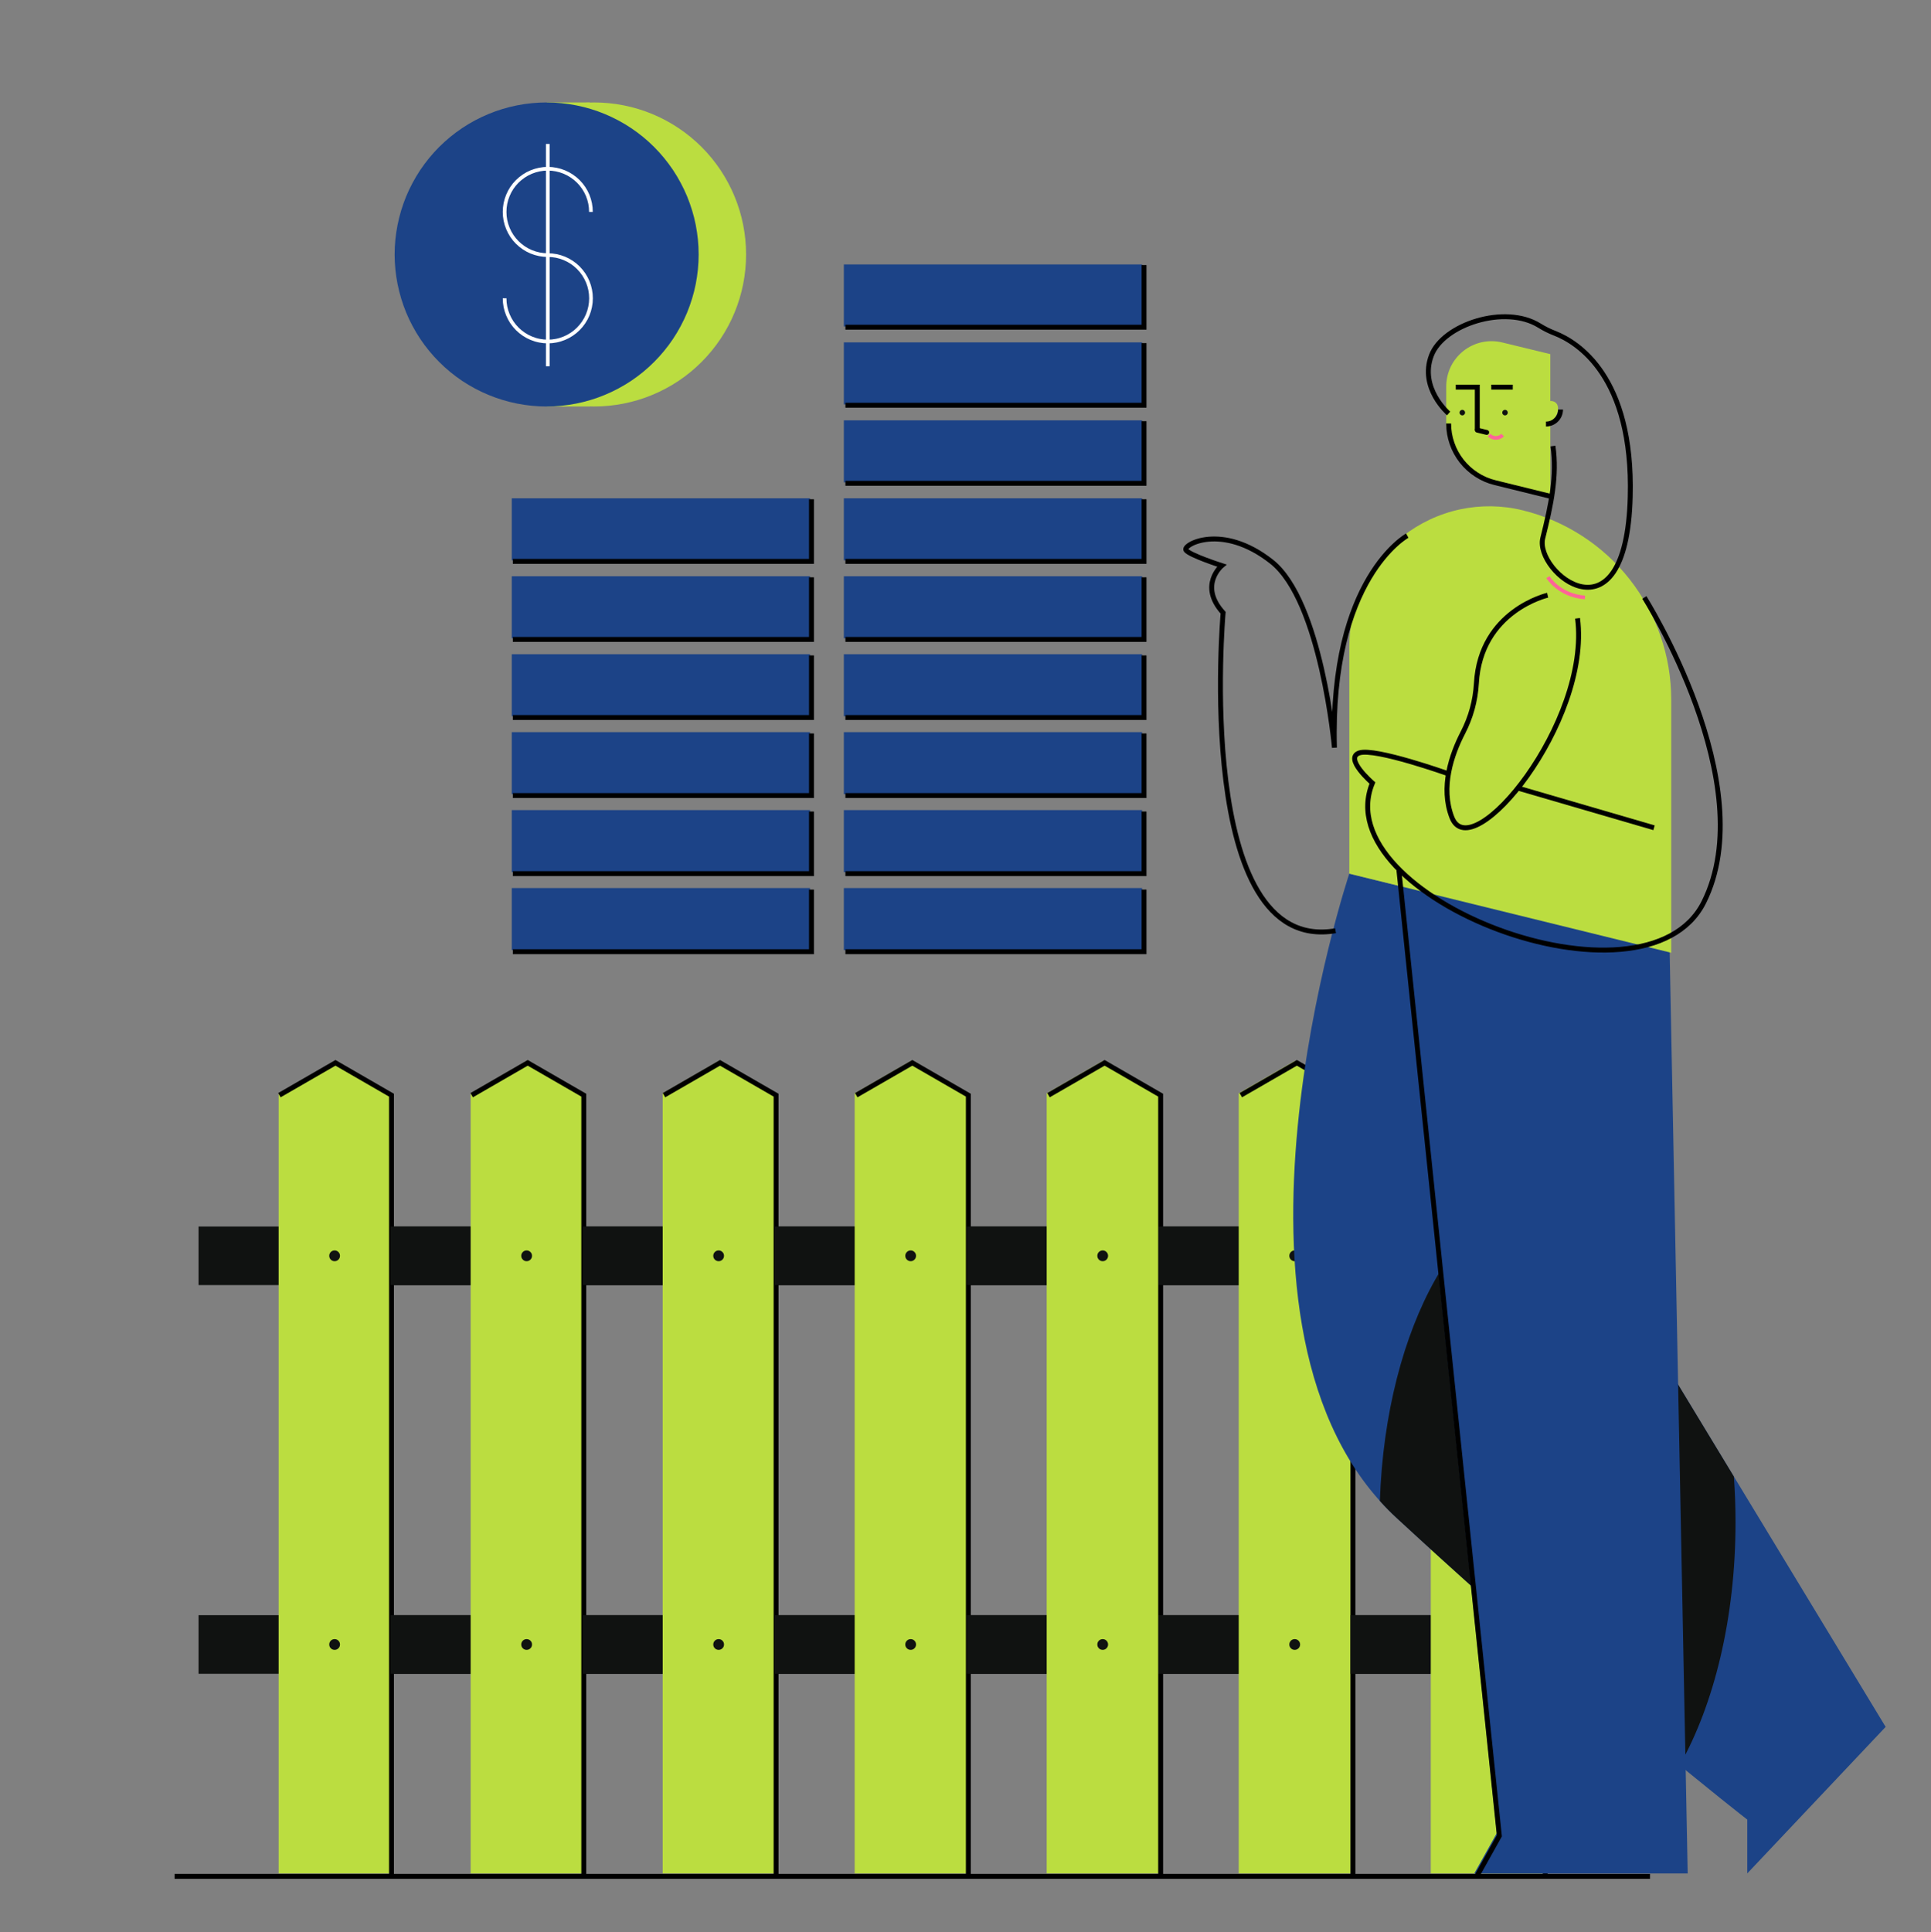 <svg xmlns="http://www.w3.org/2000/svg" xmlns:xlink="http://www.w3.org/1999/xlink" width="224.88pt" height="225pt" viewBox="0 0 224.88 225"><rect x="0" y="0" width="224.88" height="225" fill="#808080" stroke="none"/><defs><clipPath id="clip1"><path d="M 24 115 L 54 115 L 54 224.938 L 24 224.938 Z M 24 115 "></path></clipPath><clipPath id="clip2"><path d="M 46 115 L 76 115 L 76 224.938 L 46 224.938 Z M 46 115 "></path></clipPath><clipPath id="clip3"><path d="M 69 115 L 99 115 L 99 224.938 L 69 224.938 Z M 69 115 "></path></clipPath><clipPath id="clip4"><path d="M 91 115 L 121 115 L 121 224.938 L 91 224.938 Z M 91 115 "></path></clipPath><clipPath id="clip5"><path d="M 113 115 L 144 115 L 144 224.938 L 113 224.938 Z M 113 115 "></path></clipPath><clipPath id="clip6"><path d="M 136 115 L 166 115 L 166 224.938 L 136 224.938 Z M 136 115 "></path></clipPath><clipPath id="clip7"><path d="M 158 115 L 188 115 L 188 224.938 L 158 224.938 Z M 158 115 "></path></clipPath><clipPath id="clip8"><path d="M 154 93 L 183 93 L 183 224.938 L 154 224.938 Z M 154 93 "></path></clipPath></defs><g id="surface1"><path style=" stroke:none;fill-rule:nonzero;fill:rgb(6.27%,7.059%,6.67%);fill-opacity:1;" d="M 23.121 142.82 L 54.812 142.82 L 54.812 149.641 L 23.121 149.641 Z M 23.121 142.82 "></path><path style=" stroke:none;fill-rule:nonzero;fill:rgb(6.27%,7.059%,6.67%);fill-opacity:1;" d="M 23.121 188.078 L 54.812 188.078 L 54.812 194.902 L 23.121 194.902 Z M 23.121 188.078 "></path><path style=" stroke:none;fill-rule:nonzero;fill:rgb(73.329%,86.67%,25.099%);fill-opacity:1;" d="M 45.484 218.152 L 45.484 127.316 L 38.969 123.555 L 32.449 127.316 L 32.449 218.152 "></path><g clip-path="url(#clip1)" clip-rule="nonzero"><path style="fill:none;stroke-width:2;stroke-linecap:butt;stroke-linejoin:miter;stroke:rgb(0%,0%,0%);stroke-opacity:1;stroke-miterlimit:10;" d="M 265.828 841.213 L 265.828 523.157 L 243.014 509.986 L 220.187 523.157 " transform="matrix(0.286,0,0,0.286,-30.436,-22.096)"></path></g><path style=" stroke:none;fill-rule:nonzero;fill:rgb(6.27%,7.059%,6.67%);fill-opacity:1;" d="M 39.594 146.23 C 39.594 146.406 39.531 146.551 39.41 146.676 C 39.289 146.797 39.141 146.859 38.969 146.859 C 38.793 146.859 38.648 146.797 38.523 146.676 C 38.402 146.551 38.344 146.406 38.344 146.23 C 38.344 146.059 38.402 145.914 38.523 145.789 C 38.648 145.668 38.793 145.605 38.969 145.605 C 39.141 145.605 39.289 145.668 39.41 145.789 C 39.531 145.914 39.594 146.059 39.594 146.23 Z M 39.594 146.23 "></path><path style=" stroke:none;fill-rule:nonzero;fill:rgb(6.27%,7.059%,6.67%);fill-opacity:1;" d="M 39.594 191.492 C 39.594 191.664 39.531 191.812 39.41 191.934 C 39.289 192.055 39.141 192.117 38.969 192.117 C 38.793 192.117 38.648 192.055 38.523 191.934 C 38.402 191.812 38.344 191.664 38.344 191.492 C 38.344 191.316 38.402 191.172 38.523 191.047 C 38.648 190.926 38.793 190.867 38.969 190.867 C 39.141 190.867 39.289 190.926 39.41 191.047 C 39.531 191.172 39.594 191.316 39.594 191.492 Z M 39.594 191.492 "></path><path style=" stroke:none;fill-rule:nonzero;fill:rgb(6.27%,7.059%,6.67%);fill-opacity:1;" d="M 45.484 142.82 L 77.176 142.82 L 77.176 149.641 L 45.484 149.641 Z M 45.484 142.82 "></path><path style=" stroke:none;fill-rule:nonzero;fill:rgb(6.27%,7.059%,6.67%);fill-opacity:1;" d="M 45.484 188.078 L 77.176 188.078 L 77.176 194.902 L 45.484 194.902 Z M 45.484 188.078 "></path><path style=" stroke:none;fill-rule:nonzero;fill:rgb(73.329%,86.67%,25.099%);fill-opacity:1;" d="M 67.848 218.152 L 67.848 127.316 L 61.328 123.555 L 54.812 127.316 L 54.812 218.152 "></path><g clip-path="url(#clip2)" clip-rule="nonzero"><path style="fill:none;stroke-width:2;stroke-linecap:butt;stroke-linejoin:miter;stroke:rgb(0%,0%,0%);stroke-opacity:1;stroke-miterlimit:10;" d="M 344.132 841.213 L 344.132 523.157 L 321.304 509.986 L 298.49 523.157 " transform="matrix(0.286,0,0,0.286,-30.436,-22.096)"></path></g><path style=" stroke:none;fill-rule:nonzero;fill:rgb(6.27%,7.059%,6.67%);fill-opacity:1;" d="M 61.957 146.23 C 61.957 146.406 61.895 146.551 61.773 146.676 C 61.648 146.797 61.504 146.859 61.328 146.859 C 61.156 146.859 61.008 146.797 60.887 146.676 C 60.766 146.551 60.703 146.406 60.703 146.23 C 60.703 146.059 60.766 145.914 60.887 145.789 C 61.008 145.668 61.156 145.605 61.328 145.605 C 61.504 145.605 61.648 145.668 61.773 145.789 C 61.895 145.914 61.957 146.059 61.957 146.23 Z M 61.957 146.23 "></path><path style=" stroke:none;fill-rule:nonzero;fill:rgb(6.27%,7.059%,6.67%);fill-opacity:1;" d="M 61.957 191.492 C 61.957 191.664 61.895 191.812 61.773 191.934 C 61.648 192.055 61.504 192.117 61.328 192.117 C 61.156 192.117 61.008 192.055 60.887 191.934 C 60.766 191.812 60.703 191.664 60.703 191.492 C 60.703 191.316 60.766 191.172 60.887 191.047 C 61.008 190.926 61.156 190.867 61.328 190.867 C 61.504 190.867 61.648 190.926 61.773 191.047 C 61.895 191.172 61.957 191.316 61.957 191.492 Z M 61.957 191.492 "></path><path style=" stroke:none;fill-rule:nonzero;fill:rgb(6.27%,7.059%,6.67%);fill-opacity:1;" d="M 67.848 142.82 L 99.535 142.82 L 99.535 149.641 L 67.848 149.641 Z M 67.848 142.82 "></path><path style=" stroke:none;fill-rule:nonzero;fill:rgb(6.27%,7.059%,6.67%);fill-opacity:1;" d="M 67.848 188.078 L 99.535 188.078 L 99.535 194.902 L 67.848 194.902 Z M 67.848 188.078 "></path><path style=" stroke:none;fill-rule:nonzero;fill:rgb(73.329%,86.67%,25.099%);fill-opacity:1;" d="M 90.211 218.152 L 90.211 127.316 L 83.691 123.555 L 77.176 127.316 L 77.176 218.152 "></path><g clip-path="url(#clip3)" clip-rule="nonzero"><path style="fill:none;stroke-width:2;stroke-linecap:butt;stroke-linejoin:miter;stroke:rgb(0%,0%,0%);stroke-opacity:1;stroke-miterlimit:10;" d="M 422.435 841.213 L 422.435 523.157 L 399.608 509.986 L 376.794 523.157 " transform="matrix(0.286,0,0,0.286,-30.436,-22.096)"></path></g><path style=" stroke:none;fill-rule:nonzero;fill:rgb(6.27%,7.059%,6.67%);fill-opacity:1;" d="M 84.316 146.23 C 84.316 146.406 84.258 146.551 84.133 146.676 C 84.012 146.797 83.863 146.859 83.691 146.859 C 83.52 146.859 83.371 146.797 83.25 146.676 C 83.129 146.551 83.066 146.406 83.066 146.23 C 83.066 146.059 83.129 145.914 83.25 145.789 C 83.371 145.668 83.52 145.605 83.691 145.605 C 83.863 145.605 84.012 145.668 84.133 145.789 C 84.258 145.914 84.316 146.059 84.316 146.23 Z M 84.316 146.23 "></path><path style=" stroke:none;fill-rule:nonzero;fill:rgb(6.27%,7.059%,6.67%);fill-opacity:1;" d="M 84.316 191.492 C 84.316 191.664 84.258 191.812 84.133 191.934 C 84.012 192.055 83.863 192.117 83.691 192.117 C 83.52 192.117 83.371 192.055 83.25 191.934 C 83.129 191.812 83.066 191.664 83.066 191.492 C 83.066 191.316 83.129 191.172 83.25 191.047 C 83.371 190.926 83.52 190.867 83.691 190.867 C 83.863 190.867 84.012 190.926 84.133 191.047 C 84.258 191.172 84.316 191.316 84.316 191.492 Z M 84.316 191.492 "></path><path style=" stroke:none;fill-rule:nonzero;fill:rgb(6.27%,7.059%,6.67%);fill-opacity:1;" d="M 90.211 142.82 L 121.898 142.82 L 121.898 149.641 L 90.211 149.641 Z M 90.211 142.82 "></path><path style=" stroke:none;fill-rule:nonzero;fill:rgb(6.27%,7.059%,6.67%);fill-opacity:1;" d="M 90.211 188.078 L 121.898 188.078 L 121.898 194.902 L 90.211 194.902 Z M 90.211 188.078 "></path><path style=" stroke:none;fill-rule:nonzero;fill:rgb(73.329%,86.67%,25.099%);fill-opacity:1;" d="M 112.57 218.152 L 112.57 127.316 L 106.055 123.555 L 99.535 127.316 L 99.535 218.152 "></path><g clip-path="url(#clip4)" clip-rule="nonzero"><path style="fill:none;stroke-width:2;stroke-linecap:butt;stroke-linejoin:miter;stroke:rgb(0%,0%,0%);stroke-opacity:1;stroke-miterlimit:10;" d="M 500.725 841.213 L 500.725 523.157 L 477.911 509.986 L 455.083 523.157 " transform="matrix(0.286,0,0,0.286,-30.436,-22.096)"></path></g><path style=" stroke:none;fill-rule:nonzero;fill:rgb(6.27%,7.059%,6.67%);fill-opacity:1;" d="M 106.68 146.23 C 106.68 146.406 106.617 146.551 106.496 146.676 C 106.375 146.797 106.227 146.859 106.055 146.859 C 105.883 146.859 105.734 146.797 105.613 146.676 C 105.488 146.551 105.43 146.406 105.43 146.23 C 105.43 146.059 105.488 145.914 105.613 145.789 C 105.734 145.668 105.883 145.605 106.055 145.605 C 106.227 145.605 106.375 145.668 106.496 145.789 C 106.617 145.914 106.68 146.059 106.68 146.23 Z M 106.68 146.23 "></path><path style=" stroke:none;fill-rule:nonzero;fill:rgb(6.27%,7.059%,6.67%);fill-opacity:1;" d="M 106.68 191.492 C 106.68 191.664 106.617 191.812 106.496 191.934 C 106.375 192.055 106.227 192.117 106.055 192.117 C 105.883 192.117 105.734 192.055 105.613 191.934 C 105.488 191.812 105.43 191.664 105.43 191.492 C 105.43 191.316 105.488 191.172 105.613 191.047 C 105.734 190.926 105.883 190.867 106.055 190.867 C 106.227 190.867 106.375 190.926 106.496 191.047 C 106.617 191.172 106.68 191.316 106.68 191.492 Z M 106.68 191.492 "></path><path style=" stroke:none;fill-rule:nonzero;fill:rgb(6.27%,7.059%,6.67%);fill-opacity:1;" d="M 112.57 142.82 L 144.262 142.82 L 144.262 149.641 L 112.57 149.641 Z M 112.57 142.82 "></path><path style=" stroke:none;fill-rule:nonzero;fill:rgb(6.27%,7.059%,6.67%);fill-opacity:1;" d="M 112.57 188.078 L 144.262 188.078 L 144.262 194.902 L 112.57 194.902 Z M 112.57 188.078 "></path><path style=" stroke:none;fill-rule:nonzero;fill:rgb(73.329%,86.67%,25.099%);fill-opacity:1;" d="M 134.934 218.152 L 134.934 127.316 L 128.418 123.555 L 121.895 127.316 L 121.895 218.152 "></path><g clip-path="url(#clip5)" clip-rule="nonzero"><path style="fill:none;stroke-width:2;stroke-linecap:butt;stroke-linejoin:miter;stroke:rgb(0%,0%,0%);stroke-opacity:1;stroke-miterlimit:10;" d="M 579.029 841.213 L 579.029 523.157 L 556.215 509.986 L 533.373 523.157 " transform="matrix(0.286,0,0,0.286,-30.436,-22.096)"></path></g><path style=" stroke:none;fill-rule:nonzero;fill:rgb(6.27%,7.059%,6.67%);fill-opacity:1;" d="M 129.043 146.23 C 129.043 146.406 128.98 146.551 128.859 146.676 C 128.738 146.797 128.59 146.859 128.418 146.859 C 128.242 146.859 128.098 146.797 127.973 146.676 C 127.852 146.551 127.793 146.406 127.793 146.23 C 127.793 146.059 127.852 145.914 127.973 145.789 C 128.098 145.668 128.242 145.605 128.418 145.605 C 128.59 145.605 128.738 145.668 128.859 145.789 C 128.98 145.914 129.043 146.059 129.043 146.23 Z M 129.043 146.23 "></path><path style=" stroke:none;fill-rule:nonzero;fill:rgb(6.27%,7.059%,6.67%);fill-opacity:1;" d="M 129.043 191.492 C 129.043 191.664 128.98 191.812 128.859 191.934 C 128.738 192.055 128.59 192.117 128.418 192.117 C 128.242 192.117 128.098 192.055 127.973 191.934 C 127.852 191.812 127.793 191.664 127.793 191.492 C 127.793 191.316 127.852 191.172 127.973 191.047 C 128.098 190.926 128.242 190.867 128.418 190.867 C 128.59 190.867 128.738 190.926 128.859 191.047 C 128.98 191.172 129.043 191.316 129.043 191.492 Z M 129.043 191.492 "></path><path style=" stroke:none;fill-rule:nonzero;fill:rgb(6.27%,7.059%,6.67%);fill-opacity:1;" d="M 134.934 142.82 L 166.625 142.82 L 166.625 149.641 L 134.934 149.641 Z M 134.934 142.82 "></path><path style=" stroke:none;fill-rule:nonzero;fill:rgb(6.27%,7.059%,6.67%);fill-opacity:1;" d="M 134.934 188.078 L 166.625 188.078 L 166.625 194.902 L 134.934 194.902 Z M 134.934 188.078 "></path><path style=" stroke:none;fill-rule:nonzero;fill:rgb(73.329%,86.67%,25.099%);fill-opacity:1;" d="M 157.297 218.152 L 157.297 127.316 L 150.777 123.555 L 144.258 127.316 L 144.258 218.152 "></path><g clip-path="url(#clip6)" clip-rule="nonzero"><path style="fill:none;stroke-width:2;stroke-linecap:butt;stroke-linejoin:miter;stroke:rgb(0%,0%,0%);stroke-opacity:1;stroke-miterlimit:10;" d="M 657.332 841.213 L 657.332 523.157 L 634.504 509.986 L 611.677 523.157 " transform="matrix(0.286,0,0,0.286,-30.436,-22.096)"></path></g><path style=" stroke:none;fill-rule:nonzero;fill:rgb(6.27%,7.059%,6.67%);fill-opacity:1;" d="M 151.406 146.23 C 151.406 146.406 151.344 146.551 151.223 146.676 C 151.098 146.797 150.953 146.859 150.777 146.859 C 150.605 146.859 150.457 146.797 150.336 146.676 C 150.215 146.551 150.152 146.406 150.152 146.23 C 150.152 146.059 150.215 145.914 150.336 145.789 C 150.457 145.668 150.605 145.605 150.777 145.605 C 150.953 145.605 151.098 145.668 151.223 145.789 C 151.344 145.914 151.406 146.059 151.406 146.23 Z M 151.406 146.23 "></path><path style=" stroke:none;fill-rule:nonzero;fill:rgb(6.27%,7.059%,6.67%);fill-opacity:1;" d="M 151.406 191.492 C 151.406 191.664 151.344 191.812 151.223 191.934 C 151.098 192.055 150.953 192.117 150.777 192.117 C 150.605 192.117 150.457 192.055 150.336 191.934 C 150.215 191.812 150.152 191.664 150.152 191.492 C 150.152 191.316 150.215 191.172 150.336 191.047 C 150.457 190.926 150.605 190.867 150.777 190.867 C 150.953 190.867 151.098 190.926 151.223 191.047 C 151.344 191.172 151.406 191.316 151.406 191.492 Z M 151.406 191.492 "></path><path style=" stroke:none;fill-rule:nonzero;fill:rgb(6.27%,7.059%,6.67%);fill-opacity:1;" d="M 157.297 142.82 L 188.984 142.82 L 188.984 149.641 L 157.297 149.641 Z M 157.297 142.82 "></path><path style=" stroke:none;fill-rule:nonzero;fill:rgb(6.27%,7.059%,6.67%);fill-opacity:1;" d="M 157.297 188.078 L 188.984 188.078 L 188.984 194.902 L 157.297 194.902 Z M 157.297 188.078 "></path><path style=" stroke:none;fill-rule:nonzero;fill:rgb(73.329%,86.67%,25.099%);fill-opacity:1;" d="M 179.66 218.152 L 179.66 127.316 L 173.141 123.555 L 166.625 127.316 L 166.625 218.152 "></path><g clip-path="url(#clip7)" clip-rule="nonzero"><path style="fill:none;stroke-width:2;stroke-linecap:butt;stroke-linejoin:miter;stroke:rgb(0%,0%,0%);stroke-opacity:1;stroke-miterlimit:10;" d="M 735.635 841.213 L 735.635 523.157 L 712.808 509.986 L 689.994 523.157 " transform="matrix(0.286,0,0,0.286,-30.436,-22.096)"></path></g><path style=" stroke:none;fill-rule:nonzero;fill:rgb(6.27%,7.059%,6.67%);fill-opacity:1;" d="M 173.766 146.23 C 173.766 146.406 173.707 146.551 173.582 146.676 C 173.461 146.797 173.312 146.859 173.141 146.859 C 172.969 146.859 172.82 146.797 172.699 146.676 C 172.578 146.551 172.516 146.406 172.516 146.23 C 172.516 146.059 172.578 145.914 172.699 145.789 C 172.82 145.668 172.969 145.605 173.141 145.605 C 173.312 145.605 173.461 145.668 173.582 145.789 C 173.707 145.914 173.766 146.059 173.766 146.23 Z M 173.766 146.23 "></path><path style=" stroke:none;fill-rule:nonzero;fill:rgb(6.27%,7.059%,6.67%);fill-opacity:1;" d="M 173.766 191.492 C 173.766 191.664 173.707 191.812 173.582 191.934 C 173.461 192.055 173.312 192.117 173.141 192.117 C 172.969 192.117 172.82 192.055 172.699 191.934 C 172.578 191.812 172.516 191.664 172.516 191.492 C 172.516 191.316 172.578 191.172 172.699 191.047 C 172.82 190.926 172.969 190.867 173.141 190.867 C 173.312 190.867 173.461 190.926 173.582 191.047 C 173.707 191.172 173.766 191.316 173.766 191.492 Z M 173.766 191.492 "></path><path style="fill:none;stroke-width:2;stroke-linecap:butt;stroke-linejoin:miter;stroke:rgb(0%,0%,0%);stroke-opacity:1;stroke-miterlimit:10;" d="M 177.499 841.213 L 778.309 841.213 " transform="matrix(0.286,0,0,0.286,-30.436,-22.096)"></path><path style=" stroke:none;fill-rule:nonzero;fill:rgb(10.979%,26.27%,52.939%);fill-opacity:1;" d="M 219.598 201.086 L 185.102 144.195 L 181.441 107.707 L 157.137 101.734 C 157.137 101.734 139.273 155.164 162.645 176.754 C 186.012 198.344 203.484 211.883 203.484 211.883 L 203.484 218.148 Z M 219.598 201.086 "></path><path style=" stroke:none;fill-rule:nonzero;fill:rgb(6.27%,7.059%,6.67%);fill-opacity:1;" d="M 202.117 177.27 C 202.117 175.461 202.051 173.68 201.922 171.938 L 185.102 144.195 L 184.562 138.828 C 183.523 138.523 182.465 138.371 181.383 138.371 C 170.379 138.371 161.391 154.453 160.695 174.773 C 161.309 175.461 161.957 176.121 162.645 176.754 C 176.52 189.574 188.332 199.555 195.613 205.551 C 199.617 198.461 202.117 188.414 202.117 177.27 Z M 202.117 177.27 "></path><path style=" stroke:none;fill-rule:nonzero;fill:rgb(10.979%,26.27%,52.939%);fill-opacity:1;" d="M 162.645 101.172 L 189.395 99.336 L 194.258 101.32 L 196.547 218.152 L 171.695 218.152 L 174.324 213.445 Z M 162.645 101.172 "></path><path style=" stroke:none;fill-rule:nonzero;fill:rgb(73.329%,86.67%,25.099%);fill-opacity:1;" d="M 168.426 44.984 L 168.426 49.211 C 168.426 50.004 168.555 50.773 168.816 51.523 C 169.074 52.273 169.449 52.961 169.938 53.586 C 170.426 54.207 171.004 54.734 171.672 55.164 C 172.34 55.598 173.055 55.906 173.828 56.094 L 180.547 57.75 L 180.547 41.238 L 174.957 39.879 C 174.57 39.785 174.176 39.734 173.777 39.727 C 173.375 39.723 172.98 39.762 172.59 39.844 C 172.199 39.93 171.824 40.055 171.461 40.227 C 171.098 40.395 170.762 40.605 170.445 40.852 C 170.133 41.098 169.848 41.375 169.598 41.688 C 169.348 41.996 169.133 42.332 168.957 42.691 C 168.785 43.051 168.652 43.426 168.562 43.816 C 168.473 44.207 168.426 44.602 168.426 45 Z M 168.426 44.984 "></path><path style="fill:none;stroke-width:2;stroke-linecap:butt;stroke-linejoin:miter;stroke:rgb(0%,0%,0%);stroke-opacity:1;stroke-miterlimit:10;" d="M 696.299 249.676 C 696.299 252.453 696.75 255.147 697.667 257.773 C 698.57 260.399 699.883 262.806 701.592 264.995 C 703.302 267.17 705.326 269.016 707.665 270.521 C 710.004 272.039 712.507 273.119 715.215 273.776 L 738.74 279.575 " transform="matrix(0.286,0,0,0.286,-30.436,-22.096)"></path><path style=" stroke:none;fill-rule:nonzero;fill:rgb(6.27%,7.059%,6.67%);fill-opacity:1;" d="M 175.594 48.047 C 175.594 48.137 175.562 48.211 175.5 48.273 C 175.438 48.34 175.359 48.371 175.273 48.371 C 175.184 48.371 175.105 48.34 175.043 48.273 C 174.98 48.211 174.949 48.137 174.949 48.047 C 174.949 47.957 174.98 47.883 175.043 47.82 C 175.105 47.754 175.184 47.723 175.273 47.723 C 175.359 47.723 175.438 47.754 175.5 47.82 C 175.562 47.883 175.594 47.957 175.594 48.047 Z M 175.594 48.047 "></path><path style=" stroke:none;fill-rule:nonzero;fill:rgb(6.27%,7.059%,6.67%);fill-opacity:1;" d="M 170.621 48.047 C 170.621 48.137 170.59 48.211 170.523 48.273 C 170.461 48.34 170.387 48.371 170.297 48.371 C 170.207 48.371 170.133 48.34 170.07 48.273 C 170.004 48.211 169.973 48.137 169.973 48.047 C 169.973 47.957 170.004 47.883 170.07 47.82 C 170.133 47.754 170.207 47.723 170.297 47.723 C 170.387 47.723 170.461 47.754 170.523 47.82 C 170.59 47.883 170.621 47.957 170.621 48.047 Z M 170.621 48.047 "></path><path style="fill:none;stroke-width:2;stroke-linecap:butt;stroke-linejoin:miter;stroke:rgb(0%,0%,0%);stroke-opacity:1;stroke-miterlimit:10;" d="M 707.966 252.371 L 707.966 234.877 L 699.199 234.877 " transform="matrix(0.286,0,0,0.286,-30.436,-22.096)"></path><path style="fill:none;stroke-width:2;stroke-linecap:butt;stroke-linejoin:miter;stroke:rgb(0%,0%,0%);stroke-opacity:1;stroke-miterlimit:10;" d="M 722.409 234.877 L 713.656 234.877 " transform="matrix(0.286,0,0,0.286,-30.436,-22.096)"></path><path style=" stroke:none;fill-rule:nonzero;fill:rgb(73.329%,86.67%,25.099%);fill-opacity:1;" d="M 179.746 47.543 L 179.746 49.277 C 179.973 49.277 180.188 49.234 180.395 49.148 C 180.602 49.062 180.785 48.941 180.945 48.781 C 181.105 48.625 181.227 48.441 181.312 48.234 C 181.398 48.023 181.441 47.809 181.441 47.586 C 181.441 47.531 181.441 47.48 181.441 47.43 C 181.34 46.379 179.746 46.488 179.746 47.543 Z M 179.746 47.543 "></path><path style="fill:none;stroke-width:2;stroke-linecap:butt;stroke-linejoin:miter;stroke:rgb(0%,0%,0%);stroke-opacity:1;stroke-miterlimit:10;" d="M 735.936 249.909 C 736.73 249.909 737.482 249.758 738.207 249.457 C 738.932 249.156 739.575 248.732 740.135 248.172 C 740.696 247.624 741.12 246.982 741.421 246.257 C 741.722 245.518 741.872 244.766 741.872 243.986 " transform="matrix(0.286,0,0,0.286,-30.436,-22.096)"></path><path style="fill:none;stroke-width:1.5;stroke-linecap:butt;stroke-linejoin:miter;stroke:rgb(100%,39.22%,59.61%);stroke-opacity:1;stroke-miterlimit:10;" d="M 712.753 254.408 C 713.122 254.778 713.546 255.065 714.025 255.256 C 714.504 255.462 715.01 255.557 715.53 255.557 C 716.049 255.557 716.542 255.462 717.02 255.256 C 717.513 255.065 717.937 254.778 718.306 254.408 " transform="matrix(0.286,0,0,0.286,-30.436,-22.096)"></path><path style="fill:none;stroke-width:2;stroke-linecap:round;stroke-linejoin:miter;stroke:rgb(0%,0%,0%);stroke-opacity:1;stroke-miterlimit:10;" d="M 707.966 252.384 L 711.796 253.314 " transform="matrix(0.286,0,0,0.286,-30.436,-22.096)"></path><path style=" stroke:none;fill-rule:nonzero;fill:rgb(73.329%,86.67%,25.099%);fill-opacity:1;" d="M 157.137 75.266 L 157.137 101.734 L 194.629 110.945 L 194.629 81.473 C 194.629 80.211 194.523 78.961 194.316 77.715 C 194.109 76.473 193.797 75.254 193.387 74.062 C 192.977 72.871 192.469 71.723 191.863 70.613 C 191.262 69.508 190.57 68.457 189.793 67.465 C 189.016 66.473 188.16 65.551 187.23 64.703 C 186.297 63.852 185.305 63.086 184.242 62.402 C 183.184 61.719 182.078 61.125 180.918 60.625 C 179.762 60.125 178.57 59.727 177.344 59.426 C 176.746 59.277 176.141 59.164 175.531 59.086 C 174.918 59.008 174.305 58.965 173.688 58.953 C 173.07 58.945 172.457 58.973 171.844 59.031 C 171.23 59.094 170.621 59.188 170.02 59.316 C 169.418 59.445 168.824 59.609 168.238 59.809 C 167.656 60.004 167.082 60.234 166.527 60.496 C 165.969 60.758 165.426 61.051 164.902 61.371 C 164.375 61.695 163.871 62.047 163.387 62.426 C 162.902 62.809 162.438 63.215 162 63.648 C 161.559 64.078 161.148 64.535 160.758 65.016 C 160.371 65.496 160.012 65.996 159.684 66.516 C 159.352 67.035 159.051 67.574 158.781 68.129 C 158.512 68.68 158.273 69.25 158.07 69.832 C 157.863 70.41 157.691 71.004 157.555 71.605 C 157.414 72.203 157.309 72.812 157.242 73.422 C 157.172 74.035 157.137 74.652 157.137 75.266 Z M 157.137 75.266 "></path><g clip-path="url(#clip8)" clip-rule="nonzero"><path style="fill:none;stroke-width:2;stroke-linecap:butt;stroke-linejoin:miter;stroke:rgb(0%,0%,0%);stroke-opacity:1;stroke-miterlimit:10;" d="M 707.747 841.213 L 716.952 824.731 L 676.056 431.614 " transform="matrix(0.286,0,0,0.286,-30.436,-22.096)"></path></g><path style="fill:none;stroke-width:2;stroke-linecap:butt;stroke-linejoin:miter;stroke:rgb(0%,0%,0%);stroke-opacity:1;stroke-miterlimit:10;" d="M 696.299 245.6 C 696.299 245.6 684.195 235.274 689.296 221.938 C 694.056 209.437 719.182 201.039 733.297 209.847 C 735.294 211.078 737.386 212.131 739.575 212.966 C 748.574 216.495 771.58 230.309 770.239 279.575 C 768.639 340.864 731.177 310.199 734.637 296.344 C 738.097 282.475 740.505 270.876 738.781 258.867 " transform="matrix(0.286,0,0,0.286,-30.436,-22.096)"></path><path style="fill:none;stroke-width:1.5;stroke-linecap:butt;stroke-linejoin:miter;stroke:rgb(100%,39.22%,59.61%);stroke-opacity:1;stroke-miterlimit:10;" d="M 736.743 312.237 C 736.743 312.237 741.134 319.705 751.802 320.512 " transform="matrix(0.286,0,0,0.286,-30.436,-22.096)"></path><path style="fill:none;stroke-width:2;stroke-linecap:butt;stroke-linejoin:miter;stroke:rgb(0%,0%,0%);stroke-opacity:1;stroke-miterlimit:10;" d="M 736.607 319.595 C 736.607 319.595 709.252 325.846 707.597 355.499 C 707.186 362.597 705.34 369.299 702.071 375.618 C 697.544 384.399 692.839 397.83 697.64 410.113 C 705.641 430.574 754.251 371.405 748.793 329.005 " transform="matrix(0.286,0,0,0.286,-30.436,-22.096)"></path><path style="fill:none;stroke-width:2;stroke-linecap:butt;stroke-linejoin:miter;stroke:rgb(0%,0%,0%);stroke-opacity:1;stroke-miterlimit:10;" d="M 775.998 320.512 C 775.998 320.512 824.197 396.599 800.207 444.594 C 776.203 492.601 646.075 442.474 665.265 396.066 C 665.265 396.066 653.543 385.945 659.944 383.797 C 666.345 381.664 696.203 392.305 696.203 392.305 " transform="matrix(0.286,0,0,0.286,-30.436,-22.096)"></path><path style="fill:none;stroke-width:2;stroke-linecap:butt;stroke-linejoin:miter;stroke:rgb(0%,0%,0%);stroke-opacity:1;stroke-miterlimit:10;" d="M 724.488 398.118 L 779.937 414.284 " transform="matrix(0.286,0,0,0.286,-30.436,-22.096)"></path><path style="fill:none;stroke-width:2;stroke-linecap:butt;stroke-linejoin:miter;stroke:rgb(0%,0%,0%);stroke-opacity:1;stroke-miterlimit:10;" d="M 679.448 295.345 C 679.448 295.345 647.895 312.633 649.796 381.664 C 649.796 381.664 644.475 321.934 624.205 305.945 C 603.935 289.942 587.741 299.12 589.341 301.254 C 590.942 303.374 603.935 307.545 603.935 307.545 C 603.935 307.545 594.334 315.547 604.469 326.735 C 604.469 326.735 592.186 466.149 650.247 456.206 " transform="matrix(0.286,0,0,0.286,-30.436,-22.096)"></path><path style=" stroke:none;fill-rule:nonzero;fill:rgb(73.329%,86.67%,25.099%);fill-opacity:1;" d="M 86.887 29.633 C 86.887 30.211 86.859 30.789 86.801 31.367 C 86.746 31.945 86.66 32.516 86.547 33.086 C 86.434 33.652 86.293 34.215 86.125 34.77 C 85.957 35.324 85.762 35.871 85.539 36.406 C 85.32 36.941 85.07 37.465 84.797 37.977 C 84.523 38.488 84.227 38.984 83.906 39.465 C 83.582 39.949 83.238 40.414 82.871 40.859 C 82.504 41.309 82.113 41.738 81.703 42.148 C 81.293 42.559 80.863 42.945 80.418 43.316 C 79.969 43.684 79.504 44.027 79.02 44.352 C 78.539 44.672 78.043 44.969 77.531 45.242 C 77.02 45.516 76.496 45.762 75.961 45.984 C 75.426 46.207 74.879 46.402 74.324 46.57 C 73.77 46.738 73.207 46.879 72.641 46.992 C 72.07 47.105 71.5 47.191 70.922 47.246 C 70.344 47.305 69.766 47.332 69.188 47.332 C 68.605 47.332 68.027 47.305 67.453 47.246 C 66.875 47.191 66.301 47.105 65.734 46.992 C 65.164 46.879 64.602 46.738 64.047 46.57 C 63.492 46.402 62.949 46.207 62.414 45.984 C 61.879 45.762 61.355 45.516 60.844 45.242 C 60.332 44.969 59.836 44.672 59.352 44.352 C 58.871 44.027 58.406 43.684 57.957 43.316 C 57.508 42.945 57.078 42.559 56.668 42.148 C 56.262 41.738 55.871 41.309 55.504 40.859 C 55.137 40.414 54.789 39.949 54.469 39.465 C 54.145 38.984 53.848 38.488 53.574 37.977 C 53.301 37.465 53.055 36.941 52.832 36.406 C 52.609 35.871 52.414 35.324 52.246 34.77 C 52.078 34.215 51.938 33.652 51.824 33.086 C 51.711 32.516 51.629 31.945 51.57 31.367 C 51.512 30.789 51.484 30.211 51.484 29.633 C 51.484 29.051 51.512 28.473 51.57 27.895 C 51.629 27.32 51.711 26.746 51.824 26.18 C 51.938 25.609 52.078 25.047 52.246 24.492 C 52.414 23.938 52.609 23.395 52.832 22.859 C 53.055 22.32 53.301 21.797 53.574 21.289 C 53.848 20.777 54.145 20.277 54.469 19.797 C 54.789 19.316 55.137 18.852 55.504 18.402 C 55.871 17.953 56.262 17.523 56.668 17.113 C 57.078 16.703 57.508 16.316 57.957 15.949 C 58.406 15.582 58.871 15.234 59.352 14.914 C 59.836 14.59 60.332 14.293 60.844 14.02 C 61.355 13.746 61.879 13.5 62.414 13.277 C 62.949 13.055 63.492 12.859 64.047 12.691 C 64.602 12.523 65.164 12.383 65.734 12.27 C 66.301 12.156 66.875 12.07 67.453 12.016 C 68.027 11.957 68.605 11.93 69.188 11.93 C 69.766 11.93 70.344 11.957 70.922 12.016 C 71.5 12.07 72.07 12.156 72.641 12.27 C 73.207 12.383 73.77 12.523 74.324 12.691 C 74.879 12.859 75.426 13.055 75.961 13.277 C 76.496 13.5 77.02 13.746 77.531 14.02 C 78.043 14.293 78.539 14.59 79.02 14.914 C 79.504 15.234 79.969 15.582 80.418 15.949 C 80.863 16.316 81.293 16.703 81.703 17.113 C 82.113 17.523 82.504 17.953 82.871 18.402 C 83.238 18.852 83.582 19.316 83.906 19.797 C 84.227 20.277 84.523 20.777 84.797 21.289 C 85.07 21.797 85.32 22.32 85.539 22.859 C 85.762 23.395 85.957 23.938 86.125 24.492 C 86.293 25.047 86.434 25.609 86.547 26.18 C 86.66 26.746 86.746 27.32 86.801 27.895 C 86.859 28.473 86.887 29.051 86.887 29.633 Z M 86.887 29.633 "></path><path style=" stroke:none;fill-rule:nonzero;fill:rgb(73.329%,86.67%,25.099%);fill-opacity:1;" d="M 63.66 11.93 L 68.68 11.93 L 68.68 47.332 L 63.66 47.332 Z M 63.66 11.93 "></path><path style=" stroke:none;fill-rule:nonzero;fill:rgb(10.979%,26.27%,52.939%);fill-opacity:1;" d="M 81.363 29.633 C 81.363 30.211 81.332 30.789 81.277 31.367 C 81.219 31.945 81.133 32.516 81.023 33.086 C 80.91 33.652 80.77 34.215 80.598 34.77 C 80.43 35.324 80.234 35.871 80.016 36.406 C 79.793 36.941 79.543 37.465 79.27 37.977 C 79 38.488 78.699 38.984 78.379 39.465 C 78.055 39.949 77.711 40.414 77.344 40.859 C 76.977 41.309 76.586 41.738 76.176 42.148 C 75.766 42.559 75.34 42.945 74.891 43.316 C 74.441 43.684 73.977 44.027 73.496 44.352 C 73.012 44.672 72.516 44.969 72.004 45.242 C 71.492 45.516 70.969 45.762 70.434 45.984 C 69.898 46.207 69.352 46.402 68.797 46.57 C 68.242 46.738 67.684 46.879 67.113 46.992 C 66.547 47.105 65.973 47.191 65.395 47.246 C 64.816 47.305 64.238 47.332 63.66 47.332 C 63.082 47.332 62.504 47.305 61.926 47.246 C 61.348 47.191 60.777 47.105 60.207 46.992 C 59.637 46.879 59.078 46.738 58.523 46.57 C 57.969 46.402 57.422 46.207 56.887 45.984 C 56.352 45.762 55.828 45.516 55.316 45.242 C 54.805 44.969 54.309 44.672 53.824 44.352 C 53.344 44.027 52.879 43.684 52.43 43.316 C 51.984 42.945 51.555 42.559 51.145 42.148 C 50.734 41.738 50.344 41.309 49.977 40.859 C 49.609 40.414 49.266 39.949 48.941 39.465 C 48.621 38.984 48.324 38.488 48.051 37.977 C 47.777 37.465 47.527 36.941 47.305 36.406 C 47.086 35.871 46.891 35.324 46.723 34.77 C 46.555 34.215 46.414 33.652 46.301 33.086 C 46.188 32.516 46.102 31.945 46.043 31.367 C 45.988 30.789 45.957 30.211 45.957 29.633 C 45.957 29.051 45.988 28.473 46.043 27.895 C 46.102 27.32 46.188 26.746 46.301 26.18 C 46.414 25.609 46.555 25.047 46.723 24.492 C 46.891 23.938 47.086 23.395 47.305 22.859 C 47.527 22.32 47.777 21.797 48.051 21.289 C 48.324 20.777 48.621 20.277 48.941 19.797 C 49.266 19.316 49.609 18.852 49.977 18.402 C 50.344 17.953 50.734 17.523 51.145 17.113 C 51.555 16.703 51.984 16.316 52.43 15.949 C 52.879 15.582 53.344 15.234 53.824 14.914 C 54.309 14.59 54.805 14.293 55.316 14.02 C 55.828 13.746 56.352 13.5 56.887 13.277 C 57.422 13.055 57.969 12.859 58.523 12.691 C 59.078 12.523 59.637 12.383 60.207 12.27 C 60.777 12.156 61.348 12.07 61.926 12.016 C 62.504 11.957 63.082 11.93 63.66 11.93 C 64.238 11.93 64.816 11.957 65.395 12.016 C 65.973 12.07 66.547 12.156 67.113 12.27 C 67.684 12.383 68.242 12.523 68.797 12.691 C 69.352 12.859 69.898 13.055 70.434 13.277 C 70.969 13.5 71.492 13.746 72.004 14.02 C 72.516 14.293 73.012 14.59 73.496 14.914 C 73.977 15.234 74.441 15.582 74.891 15.949 C 75.34 16.316 75.766 16.703 76.176 17.113 C 76.586 17.523 76.977 17.953 77.344 18.402 C 77.711 18.852 78.055 19.316 78.379 19.797 C 78.699 20.277 79 20.777 79.27 21.289 C 79.543 21.797 79.793 22.32 80.016 22.859 C 80.234 23.395 80.43 23.938 80.598 24.492 C 80.77 25.047 80.91 25.609 81.023 26.18 C 81.133 26.746 81.219 27.32 81.277 27.895 C 81.332 28.473 81.363 29.051 81.363 29.633 Z M 81.363 29.633 "></path><path style="fill:none;stroke-width:1.5;stroke-linecap:butt;stroke-linejoin:miter;stroke:rgb(100%,100%,100%);stroke-opacity:1;stroke-miterlimit:10;" d="M 329.47 181.125 C 328.321 181.125 327.172 181.002 326.037 180.783 C 324.915 180.564 323.807 180.222 322.74 179.784 C 321.673 179.347 320.661 178.799 319.704 178.157 C 318.746 177.514 317.857 176.789 317.037 175.968 C 316.216 175.161 315.491 174.272 314.848 173.301 C 314.206 172.344 313.672 171.332 313.234 170.265 C 312.783 169.198 312.455 168.104 312.222 166.968 C 312.003 165.833 311.894 164.698 311.894 163.535 C 311.894 162.386 312.003 161.238 312.222 160.116 C 312.455 158.981 312.783 157.873 313.234 156.806 C 313.672 155.739 314.206 154.727 314.848 153.77 C 315.491 152.812 316.216 151.923 317.037 151.103 C 317.857 150.296 318.746 149.571 319.704 148.928 C 320.661 148.285 321.673 147.738 322.74 147.3 C 323.807 146.863 324.915 146.521 326.037 146.302 C 327.172 146.069 328.321 145.96 329.47 145.96 C 330.618 145.96 331.767 146.069 332.903 146.302 C 334.038 146.521 335.132 146.863 336.199 147.3 C 337.266 147.738 338.278 148.285 339.235 148.928 C 340.193 149.571 341.082 150.296 341.902 151.103 C 342.723 151.923 343.448 152.812 344.091 153.77 C 344.734 154.727 345.267 155.739 345.718 156.806 C 346.156 157.873 346.484 158.981 346.717 160.116 C 346.936 161.238 347.045 162.386 347.045 163.535 " transform="matrix(0.286,0,0,0.286,-30.436,-22.096)"></path><path style="fill:none;stroke-width:1.5;stroke-linecap:butt;stroke-linejoin:miter;stroke:rgb(100%,100%,100%);stroke-opacity:1;stroke-miterlimit:10;" d="M 329.47 181.125 C 330.618 181.125 331.767 181.234 332.903 181.453 C 334.038 181.685 335.132 182.014 336.199 182.451 C 337.266 182.903 338.278 183.436 339.249 184.079 C 340.206 184.722 341.095 185.447 341.916 186.267 C 342.723 187.088 343.462 187.977 344.104 188.934 C 344.747 189.892 345.281 190.904 345.732 191.971 C 346.17 193.038 346.512 194.132 346.731 195.267 C 346.963 196.402 347.072 197.551 347.072 198.7 C 347.072 199.863 346.963 200.998 346.731 202.133 C 346.512 203.268 346.17 204.376 345.732 205.443 C 345.294 206.51 344.747 207.522 344.104 208.48 C 343.462 209.437 342.737 210.326 341.916 211.147 C 341.109 211.967 340.22 212.692 339.249 213.335 C 338.292 213.978 337.279 214.525 336.213 214.963 C 335.146 215.4 334.052 215.742 332.916 215.961 C 331.781 216.194 330.632 216.303 329.483 216.303 C 328.321 216.303 327.185 216.194 326.05 215.961 C 324.915 215.742 323.821 215.4 322.754 214.963 C 321.687 214.525 320.675 213.978 319.704 213.335 C 318.746 212.692 317.857 211.967 317.037 211.147 C 316.23 210.326 315.491 209.451 314.848 208.48 C 314.219 207.522 313.672 206.51 313.234 205.443 C 312.783 204.376 312.455 203.268 312.222 202.147 C 312.003 201.012 311.894 199.863 311.894 198.714 " transform="matrix(0.286,0,0,0.286,-30.436,-22.096)"></path><path style="fill:none;stroke-width:1.5;stroke-linecap:butt;stroke-linejoin:miter;stroke:rgb(100%,100%,100%);stroke-opacity:1;stroke-miterlimit:10;" d="M 329.47 135.866 L 329.47 226.383 " transform="matrix(0.286,0,0,0.286,-30.436,-22.096)"></path><path style=" stroke:none;fill-rule:nonzero;fill:rgb(10.979%,26.27%,52.939%);fill-opacity:1;" d="M 98.273 103.41 L 133.004 103.41 L 133.004 110.633 L 98.273 110.633 Z M 98.273 103.41 "></path><path style="fill:none;stroke-width:2;stroke-linecap:butt;stroke-linejoin:miter;stroke:rgb(0%,0%,0%);stroke-opacity:1;stroke-miterlimit:10;" d="M 572.258 439.451 L 572.258 464.74 L 450.666 464.74 " transform="matrix(0.286,0,0,0.286,-30.436,-22.096)"></path><path style=" stroke:none;fill-rule:nonzero;fill:rgb(10.979%,26.27%,52.939%);fill-opacity:1;" d="M 98.273 94.332 L 133.004 94.332 L 133.004 101.555 L 98.273 101.555 Z M 98.273 94.332 "></path><path style="fill:none;stroke-width:2;stroke-linecap:butt;stroke-linejoin:miter;stroke:rgb(0%,0%,0%);stroke-opacity:1;stroke-miterlimit:10;" d="M 572.258 407.664 L 572.258 432.954 L 450.666 432.954 " transform="matrix(0.286,0,0,0.286,-30.436,-22.096)"></path><path style=" stroke:none;fill-rule:nonzero;fill:rgb(10.979%,26.27%,52.939%);fill-opacity:1;" d="M 98.273 85.254 L 133.004 85.254 L 133.004 92.477 L 98.273 92.477 Z M 98.273 85.254 "></path><path style="fill:none;stroke-width:2;stroke-linecap:butt;stroke-linejoin:miter;stroke:rgb(0%,0%,0%);stroke-opacity:1;stroke-miterlimit:10;" d="M 572.258 375.878 L 572.258 401.168 L 450.666 401.168 " transform="matrix(0.286,0,0,0.286,-30.436,-22.096)"></path><path style=" stroke:none;fill-rule:nonzero;fill:rgb(10.979%,26.27%,52.939%);fill-opacity:1;" d="M 98.273 76.18 L 133.004 76.18 L 133.004 83.402 L 98.273 83.402 Z M 98.273 76.18 "></path><path style="fill:none;stroke-width:2;stroke-linecap:butt;stroke-linejoin:miter;stroke:rgb(0%,0%,0%);stroke-opacity:1;stroke-miterlimit:10;" d="M 572.258 344.105 L 572.258 369.395 L 450.666 369.395 " transform="matrix(0.286,0,0,0.286,-30.436,-22.096)"></path><path style=" stroke:none;fill-rule:nonzero;fill:rgb(10.979%,26.27%,52.939%);fill-opacity:1;" d="M 98.273 67.098 L 133.004 67.098 L 133.004 74.32 L 98.273 74.32 Z M 98.273 67.098 "></path><path style="fill:none;stroke-width:2;stroke-linecap:butt;stroke-linejoin:miter;stroke:rgb(0%,0%,0%);stroke-opacity:1;stroke-miterlimit:10;" d="M 572.258 312.305 L 572.258 337.595 L 450.666 337.595 " transform="matrix(0.286,0,0,0.286,-30.436,-22.096)"></path><path style=" stroke:none;fill-rule:nonzero;fill:rgb(10.979%,26.27%,52.939%);fill-opacity:1;" d="M 98.273 58.023 L 133.004 58.023 L 133.004 65.246 L 98.273 65.246 Z M 98.273 58.023 "></path><path style="fill:none;stroke-width:2;stroke-linecap:butt;stroke-linejoin:miter;stroke:rgb(0%,0%,0%);stroke-opacity:1;stroke-miterlimit:10;" d="M 572.258 280.532 L 572.258 305.822 L 450.666 305.822 " transform="matrix(0.286,0,0,0.286,-30.436,-22.096)"></path><path style=" stroke:none;fill-rule:nonzero;fill:rgb(10.979%,26.27%,52.939%);fill-opacity:1;" d="M 98.273 48.945 L 133.004 48.945 L 133.004 56.168 L 98.273 56.168 Z M 98.273 48.945 "></path><path style="fill:none;stroke-width:2;stroke-linecap:butt;stroke-linejoin:miter;stroke:rgb(0%,0%,0%);stroke-opacity:1;stroke-miterlimit:10;" d="M 572.258 248.746 L 572.258 274.036 L 450.666 274.036 " transform="matrix(0.286,0,0,0.286,-30.436,-22.096)"></path><path style=" stroke:none;fill-rule:nonzero;fill:rgb(10.979%,26.27%,52.939%);fill-opacity:1;" d="M 98.273 39.867 L 133.004 39.867 L 133.004 47.09 L 98.273 47.09 Z M 98.273 39.867 "></path><path style="fill:none;stroke-width:2;stroke-linecap:butt;stroke-linejoin:miter;stroke:rgb(0%,0%,0%);stroke-opacity:1;stroke-miterlimit:10;" d="M 572.258 216.96 L 572.258 242.249 L 450.666 242.249 " transform="matrix(0.286,0,0,0.286,-30.436,-22.096)"></path><path style=" stroke:none;fill-rule:nonzero;fill:rgb(10.979%,26.27%,52.939%);fill-opacity:1;" d="M 98.273 30.793 L 133.004 30.793 L 133.004 38.016 L 98.273 38.016 Z M 98.273 30.793 "></path><path style="fill:none;stroke-width:2;stroke-linecap:butt;stroke-linejoin:miter;stroke:rgb(0%,0%,0%);stroke-opacity:1;stroke-miterlimit:10;" d="M 572.258 185.187 L 572.258 210.476 L 450.666 210.476 " transform="matrix(0.286,0,0,0.286,-30.436,-22.096)"></path><path style=" stroke:none;fill-rule:nonzero;fill:rgb(10.979%,26.27%,52.939%);fill-opacity:1;" d="M 59.598 103.41 L 94.328 103.41 L 94.328 110.633 L 59.598 110.633 Z M 59.598 103.41 "></path><path style="fill:none;stroke-width:2;stroke-linecap:butt;stroke-linejoin:miter;stroke:rgb(0%,0%,0%);stroke-opacity:1;stroke-miterlimit:10;" d="M 436.851 439.451 L 436.851 464.74 L 315.245 464.74 " transform="matrix(0.286,0,0,0.286,-30.436,-22.096)"></path><path style=" stroke:none;fill-rule:nonzero;fill:rgb(10.979%,26.27%,52.939%);fill-opacity:1;" d="M 59.598 94.332 L 94.328 94.332 L 94.328 101.555 L 59.598 101.555 Z M 59.598 94.332 "></path><path style="fill:none;stroke-width:2;stroke-linecap:butt;stroke-linejoin:miter;stroke:rgb(0%,0%,0%);stroke-opacity:1;stroke-miterlimit:10;" d="M 436.851 407.664 L 436.851 432.954 L 315.245 432.954 " transform="matrix(0.286,0,0,0.286,-30.436,-22.096)"></path><path style=" stroke:none;fill-rule:nonzero;fill:rgb(10.979%,26.27%,52.939%);fill-opacity:1;" d="M 59.598 85.254 L 94.328 85.254 L 94.328 92.477 L 59.598 92.477 Z M 59.598 85.254 "></path><path style="fill:none;stroke-width:2;stroke-linecap:butt;stroke-linejoin:miter;stroke:rgb(0%,0%,0%);stroke-opacity:1;stroke-miterlimit:10;" d="M 436.851 375.878 L 436.851 401.168 L 315.245 401.168 " transform="matrix(0.286,0,0,0.286,-30.436,-22.096)"></path><path style=" stroke:none;fill-rule:nonzero;fill:rgb(10.979%,26.27%,52.939%);fill-opacity:1;" d="M 59.598 76.18 L 94.328 76.18 L 94.328 83.402 L 59.598 83.402 Z M 59.598 76.18 "></path><path style="fill:none;stroke-width:2;stroke-linecap:butt;stroke-linejoin:miter;stroke:rgb(0%,0%,0%);stroke-opacity:1;stroke-miterlimit:10;" d="M 436.851 344.105 L 436.851 369.395 L 315.245 369.395 " transform="matrix(0.286,0,0,0.286,-30.436,-22.096)"></path><path style=" stroke:none;fill-rule:nonzero;fill:rgb(10.979%,26.27%,52.939%);fill-opacity:1;" d="M 59.598 67.098 L 94.328 67.098 L 94.328 74.32 L 59.598 74.32 Z M 59.598 67.098 "></path><path style="fill:none;stroke-width:2;stroke-linecap:butt;stroke-linejoin:miter;stroke:rgb(0%,0%,0%);stroke-opacity:1;stroke-miterlimit:10;" d="M 436.851 312.305 L 436.851 337.595 L 315.245 337.595 " transform="matrix(0.286,0,0,0.286,-30.436,-22.096)"></path><path style=" stroke:none;fill-rule:nonzero;fill:rgb(10.979%,26.27%,52.939%);fill-opacity:1;" d="M 59.598 58.023 L 94.328 58.023 L 94.328 65.246 L 59.598 65.246 Z M 59.598 58.023 "></path><path style="fill:none;stroke-width:2;stroke-linecap:butt;stroke-linejoin:miter;stroke:rgb(0%,0%,0%);stroke-opacity:1;stroke-miterlimit:10;" d="M 436.851 280.532 L 436.851 305.822 L 315.245 305.822 " transform="matrix(0.286,0,0,0.286,-30.436,-22.096)"></path></g></svg>